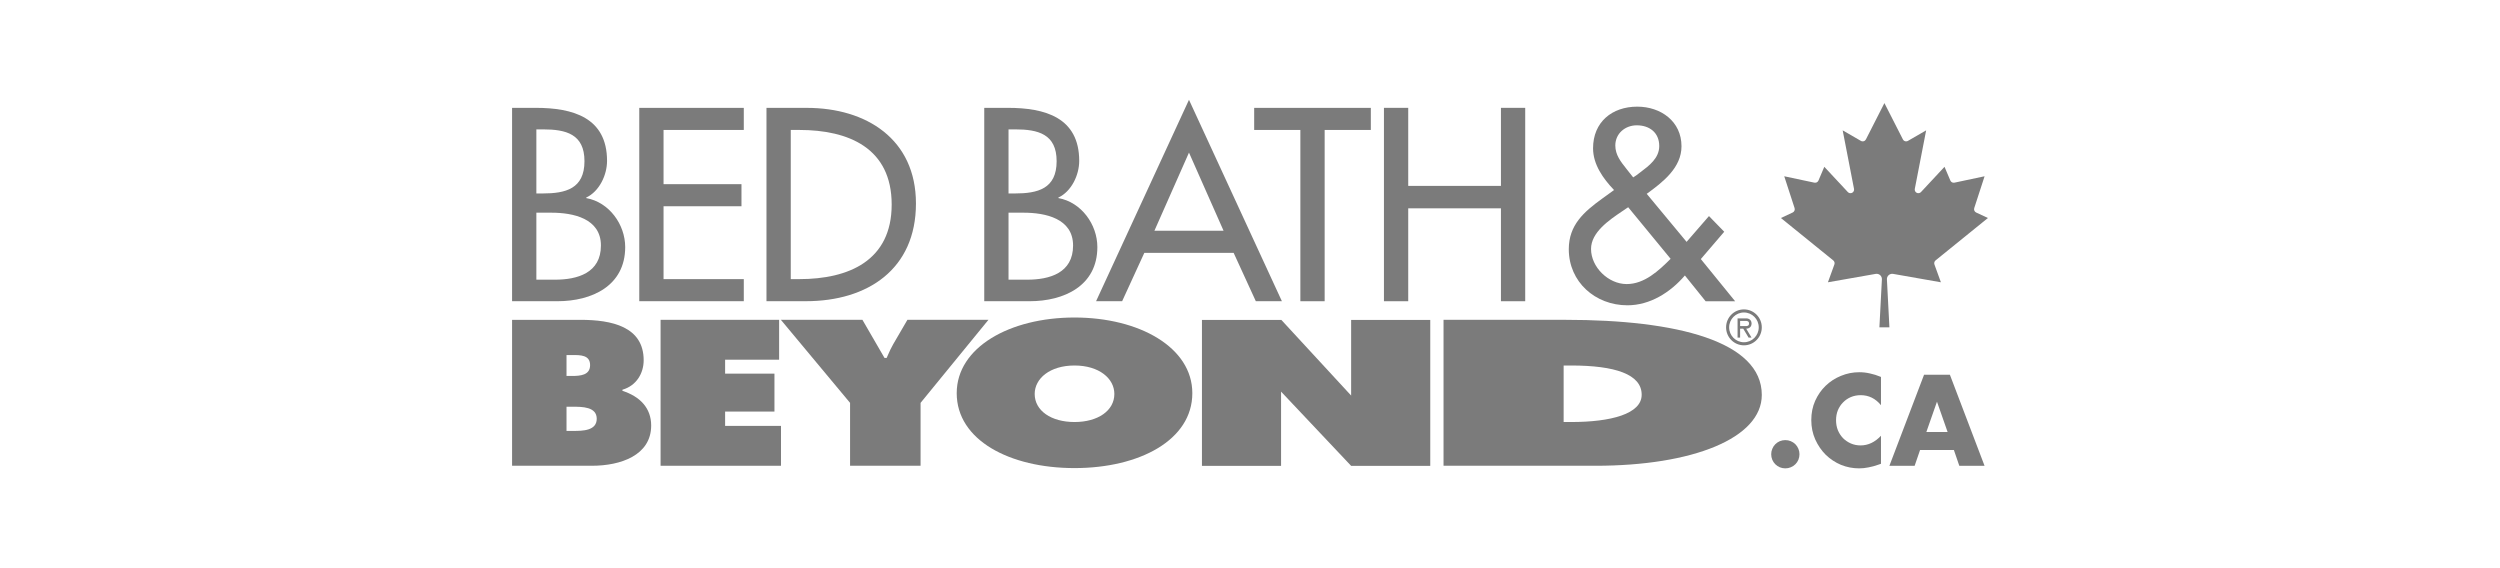 <svg width="440" height="100" viewBox="0 0 440 100" fill="none" xmlns="http://www.w3.org/2000/svg">
<path fill-rule="evenodd" clip-rule="evenodd" d="M217.12 44.502L221.026 53.016H225.615L209.261 17.566L192.908 53.016H197.495L201.402 44.502H217.12ZM215.349 40.615H203.174L209.261 26.858L215.349 40.615Z" fill="#7B7B7B"/>
<path fill-rule="evenodd" clip-rule="evenodd" d="M90.125 53.013H98.126C104.171 53.013 110.035 50.306 110.035 43.487C110.035 39.512 107.216 35.584 103.171 34.862V34.772C105.486 33.689 106.84 30.802 106.84 28.321C106.84 20.652 100.772 18.982 94.308 18.982H90.125V53.013ZM94.399 37.433H97.039C100.853 37.433 105.762 38.428 105.762 43.216C105.762 48.05 101.625 49.224 97.671 49.224H94.399V37.433ZM94.399 22.771H95.583C99.589 22.771 102.867 23.583 102.867 28.366C102.867 33.238 99.543 34.05 95.492 34.05H94.399V22.771Z" fill="#7B7B7B"/>
<path fill-rule="evenodd" clip-rule="evenodd" d="M189.115 82.383C200.552 82.383 209.85 77.445 209.85 69.2C209.85 61.127 200.502 55.882 189.115 55.882C177.728 55.882 168.381 61.127 168.381 69.2C168.381 77.445 177.679 82.383 189.115 82.383ZM189.115 74.276C184.988 74.276 182.104 72.267 182.104 69.337C182.104 66.612 184.789 64.329 189.115 64.329C193.441 64.329 196.127 66.612 196.127 69.337C196.127 72.267 193.243 74.276 189.115 74.276Z" fill="#7B7B7B"/>
<path d="M137.125 56.29H116.262V81.974H137.454V74.957H127.62V72.436H136.303V65.76H127.62V63.307H137.125V56.29Z" fill="#7B7B7B"/>
<path fill-rule="evenodd" clip-rule="evenodd" d="M102.158 56.291H90.126V81.973H104.195C109.175 81.973 114.607 80.169 114.607 74.889C114.607 71.824 112.645 69.78 109.552 68.792V68.587C112.041 67.872 113.286 65.658 113.286 63.409C113.286 57.483 107.666 56.291 102.158 56.291ZM100.876 75.843H99.707V71.585L100.803 71.585C102.466 71.585 105.025 71.584 105.025 73.697C105.025 75.809 102.573 75.843 100.876 75.843ZM103.856 64.261C103.856 66.033 102.158 66.169 100.649 66.169H99.707V62.491H100.424C100.517 62.491 100.613 62.49 100.709 62.49C102.164 62.482 103.856 62.472 103.856 64.261Z" fill="#7B7B7B"/>
<path d="M151.788 56.29L155.677 63.001H156.048C156.132 62.814 156.214 62.627 156.296 62.441C156.573 61.811 156.848 61.186 157.205 60.581L159.705 56.29H173.964L162.02 70.905V81.974H149.612V70.905L137.437 56.29H151.788Z" fill="#7B7B7B"/>
<path fill-rule="evenodd" clip-rule="evenodd" d="M254.062 56.29H275.588C295.108 56.29 310.076 60.071 310.076 69.507C310.076 77.138 297.886 81.974 280.834 81.974H254.062V56.29ZM275.201 74.276H276.513C283.535 74.276 288.935 72.846 288.935 69.473C288.935 65.862 284.229 64.329 276.513 64.329H275.201V74.276Z" fill="#7B7B7B"/>
<path d="M211.543 56.309H225.521L237.8 69.619V56.309H251.725V81.992H237.8L225.468 68.926V81.992H211.543V56.309Z" fill="#7B7B7B"/>
<path d="M130.907 18.985H112.511V53.011H130.907V49.125H116.784V36.3H130.499V32.414H116.784V22.871H130.907V18.985Z" fill="#7B7B7B"/>
<path fill-rule="evenodd" clip-rule="evenodd" d="M134.9 53.01H141.853C152.665 53.01 161.208 47.411 161.208 35.817C161.208 24.496 152.483 18.985 141.99 18.985H134.9V53.01ZM139.174 22.871H140.673C149.394 22.871 156.935 26.075 156.935 35.999C156.935 45.877 149.394 49.125 140.673 49.125H139.174V22.871Z" fill="#7B7B7B"/>
<path fill-rule="evenodd" clip-rule="evenodd" d="M181.227 53.013H173.227V18.982H177.409C183.873 18.982 189.941 20.652 189.941 28.321C189.941 30.802 188.587 33.689 186.272 34.772V34.862C190.318 35.584 193.135 39.512 193.135 43.487C193.135 50.306 187.272 53.013 181.227 53.013ZM180.14 37.433H177.5V49.224H180.772C184.726 49.224 188.862 48.05 188.862 43.216C188.862 38.428 183.954 37.433 180.14 37.433ZM178.683 22.771H177.5V34.05H178.592C182.643 34.05 185.967 33.238 185.967 28.366C185.967 23.583 182.689 22.771 178.683 22.771Z" fill="#7B7B7B"/>
<path d="M228.864 53.016H233.138V22.872H241.266V18.985H220.735V22.872H228.864V53.016Z" fill="#7B7B7B"/>
<path d="M264.165 32.717V18.98H268.438V53.016H264.165V36.665H247.848V53.016H243.575V18.98H247.848V32.717H264.165Z" fill="#7B7B7B"/>
<path fill-rule="evenodd" clip-rule="evenodd" d="M305.388 53.026H300.196L296.541 48.484C293.988 51.464 290.408 53.732 286.424 53.732C280.784 53.732 276.106 49.641 276.106 43.861C276.106 39.592 278.776 37.281 281.981 34.959L284.072 33.447C282.159 31.444 280.378 28.951 280.378 26.104C280.378 21.478 283.717 18.77 288.161 18.77C292.294 18.77 295.943 21.345 295.943 25.748C295.943 29.53 292.65 32.067 289.824 34.114L296.84 42.568L300.779 38.029L303.464 40.788L299.346 45.595L305.388 53.026ZM286.317 29.798L287.442 31.221L287.982 30.865C288.207 30.69 288.443 30.513 288.683 30.334C290.265 29.149 292.027 27.829 292.027 25.704C292.027 23.345 290.319 22.055 288.071 22.055C286.049 22.055 284.295 23.478 284.295 25.614C284.295 27.251 285.263 28.47 286.221 29.676C286.253 29.717 286.285 29.757 286.317 29.798ZM294.029 45.55L286.562 36.472L286.159 36.739C285.958 36.877 285.747 37.02 285.528 37.168C283.202 38.739 280.023 40.887 280.023 43.816C280.023 47.017 283.07 49.996 286.294 49.996C289.429 49.996 291.937 47.64 294.029 45.55Z" fill="#7B7B7B"/>
<path fill-rule="evenodd" clip-rule="evenodd" d="M307.397 56.035L305.811 56.035V59.423H306.26V57.842C306.385 57.842 306.51 57.842 306.634 57.843L306.807 57.843L307.749 59.423H308.272L307.33 57.842L307.388 57.842L307.397 57.841C307.405 57.841 307.415 57.841 307.427 57.84C307.451 57.838 307.485 57.835 307.524 57.828C307.602 57.815 307.709 57.788 307.819 57.733C307.93 57.677 308.047 57.59 308.137 57.455C308.227 57.319 308.28 57.147 308.28 56.938C308.28 56.729 308.227 56.558 308.137 56.421C308.047 56.286 307.93 56.199 307.819 56.144C307.709 56.088 307.602 56.062 307.524 56.049C307.485 56.042 307.451 56.039 307.427 56.037C307.415 56.036 307.405 56.035 307.397 56.035ZM307.382 57.39L306.26 57.39V56.487L307.382 56.487C307.384 56.487 307.389 56.487 307.395 56.487C307.407 56.488 307.427 56.49 307.45 56.494C307.499 56.502 307.56 56.518 307.618 56.547C307.676 56.576 307.727 56.616 307.763 56.672C307.799 56.726 307.831 56.809 307.831 56.938C307.831 57.068 307.799 57.151 307.763 57.205C307.727 57.26 307.676 57.3 307.618 57.329C307.56 57.358 307.499 57.374 307.45 57.383C307.427 57.386 307.407 57.388 307.395 57.389C307.389 57.39 307.384 57.39 307.382 57.39Z" fill="#7B7B7B"/>
<path fill-rule="evenodd" clip-rule="evenodd" d="M310.075 57.616C310.075 59.362 308.669 60.778 306.933 60.778C305.198 60.778 303.791 59.362 303.791 57.616C303.791 55.87 305.198 54.454 306.933 54.454C308.669 54.454 310.075 55.87 310.075 57.616ZM309.537 57.616C309.537 59.063 308.371 60.236 306.933 60.236C305.495 60.236 304.33 59.063 304.33 57.616C304.33 56.169 305.495 54.996 306.933 54.996C308.371 54.996 309.537 56.169 309.537 57.616Z" fill="#7B7B7B"/>
<path d="M332.537 57.616L332.097 49.163C332.09 49.024 332.115 48.885 332.169 48.757C332.224 48.629 332.306 48.514 332.41 48.422C332.515 48.33 332.638 48.263 332.772 48.225C332.906 48.187 333.047 48.179 333.184 48.203L341.598 49.682L340.461 46.548C340.415 46.423 340.409 46.287 340.445 46.159C340.48 46.03 340.554 45.916 340.657 45.833L349.874 38.369L347.798 37.399C347.658 37.333 347.546 37.218 347.485 37.075C347.424 36.933 347.416 36.773 347.465 36.625L349.287 31.023L343.978 32.149C343.834 32.179 343.684 32.158 343.554 32.091C343.424 32.023 343.321 31.912 343.263 31.777L342.234 29.358L338.091 33.804C337.996 33.904 337.872 33.971 337.736 33.994C337.6 34.017 337.461 33.996 337.338 33.933C337.216 33.87 337.117 33.769 337.057 33.645C336.996 33.521 336.978 33.381 337.004 33.246L339.002 22.942L335.799 24.793C335.724 24.837 335.64 24.866 335.554 24.876C335.467 24.887 335.38 24.879 335.296 24.854C335.213 24.83 335.135 24.788 335.068 24.732C335.001 24.676 334.947 24.607 334.908 24.529L331.656 18.143L328.404 24.529C328.365 24.607 328.31 24.676 328.244 24.732C328.177 24.788 328.099 24.83 328.016 24.854C327.932 24.879 327.844 24.887 327.758 24.876C327.671 24.866 327.588 24.837 327.513 24.793L324.31 22.942L326.308 33.246C326.334 33.381 326.315 33.521 326.255 33.645C326.195 33.769 326.096 33.87 325.974 33.933C325.851 33.996 325.711 34.017 325.576 33.994C325.44 33.971 325.315 33.904 325.221 33.804L321.077 29.358L320.049 31.777C319.991 31.912 319.888 32.023 319.758 32.091C319.628 32.158 319.478 32.179 319.334 32.149L314.025 31.023L315.847 36.625C315.895 36.773 315.888 36.933 315.827 37.075C315.765 37.218 315.654 37.333 315.514 37.399L313.438 38.369L322.654 45.833C322.758 45.916 322.832 46.03 322.867 46.159C322.902 46.287 322.896 46.423 322.85 46.548L321.714 49.682L330.128 48.203C330.265 48.179 330.406 48.187 330.54 48.225C330.673 48.263 330.797 48.33 330.901 48.422C331.006 48.514 331.088 48.629 331.142 48.757C331.197 48.885 331.222 49.024 331.215 49.163L330.774 57.616H332.537Z" fill="#7B7B7B"/>
<path d="M311.732 79.945C311.732 79.605 311.796 79.286 311.924 78.989C312.051 78.677 312.228 78.407 312.455 78.181C312.682 77.954 312.944 77.777 313.242 77.649C313.554 77.522 313.88 77.458 314.22 77.458C314.56 77.458 314.879 77.522 315.176 77.649C315.488 77.777 315.757 77.954 315.984 78.181C316.211 78.407 316.388 78.677 316.516 78.989C316.643 79.286 316.707 79.605 316.707 79.945C316.707 80.285 316.643 80.611 316.516 80.923C316.388 81.221 316.211 81.483 315.984 81.71C315.757 81.936 315.488 82.114 315.176 82.241C314.879 82.369 314.56 82.432 314.22 82.432C313.88 82.432 313.554 82.369 313.242 82.241C312.944 82.114 312.682 81.936 312.455 81.71C312.228 81.483 312.051 81.221 311.924 80.923C311.796 80.611 311.732 80.285 311.732 79.945Z" fill="#7B7B7B"/>
<path d="M331.053 71.314C330.089 70.138 328.899 69.55 327.481 69.55C326.858 69.55 326.277 69.663 325.738 69.89C325.214 70.117 324.76 70.428 324.378 70.825C323.995 71.208 323.69 71.669 323.464 72.207C323.251 72.746 323.145 73.327 323.145 73.95C323.145 74.588 323.251 75.176 323.464 75.715C323.69 76.253 323.995 76.721 324.378 77.118C324.775 77.515 325.235 77.826 325.76 78.053C326.284 78.28 326.851 78.393 327.46 78.393C328.792 78.393 329.99 77.826 331.053 76.693V81.624L330.628 81.773C329.99 82 329.395 82.163 328.842 82.262C328.289 82.376 327.744 82.432 327.205 82.432C326.1 82.432 325.037 82.227 324.016 81.816C323.01 81.391 322.117 80.802 321.338 80.051C320.573 79.286 319.956 78.386 319.488 77.352C319.021 76.303 318.787 75.162 318.787 73.929C318.787 72.696 319.014 71.569 319.467 70.549C319.935 69.514 320.551 68.629 321.317 67.892C322.096 67.141 322.996 66.559 324.016 66.148C325.037 65.723 326.107 65.511 327.226 65.511C327.864 65.511 328.488 65.582 329.097 65.723C329.721 65.851 330.373 66.056 331.053 66.34V71.314Z" fill="#7B7B7B"/>
<path d="M342.778 76.034L340.908 70.698L339.037 76.034H342.778ZM343.884 79.201H337.931L336.975 81.986H332.532L338.633 65.957H343.182L349.283 81.986H344.84L343.884 79.201Z" fill="#7B7B7B"/>
</svg>
